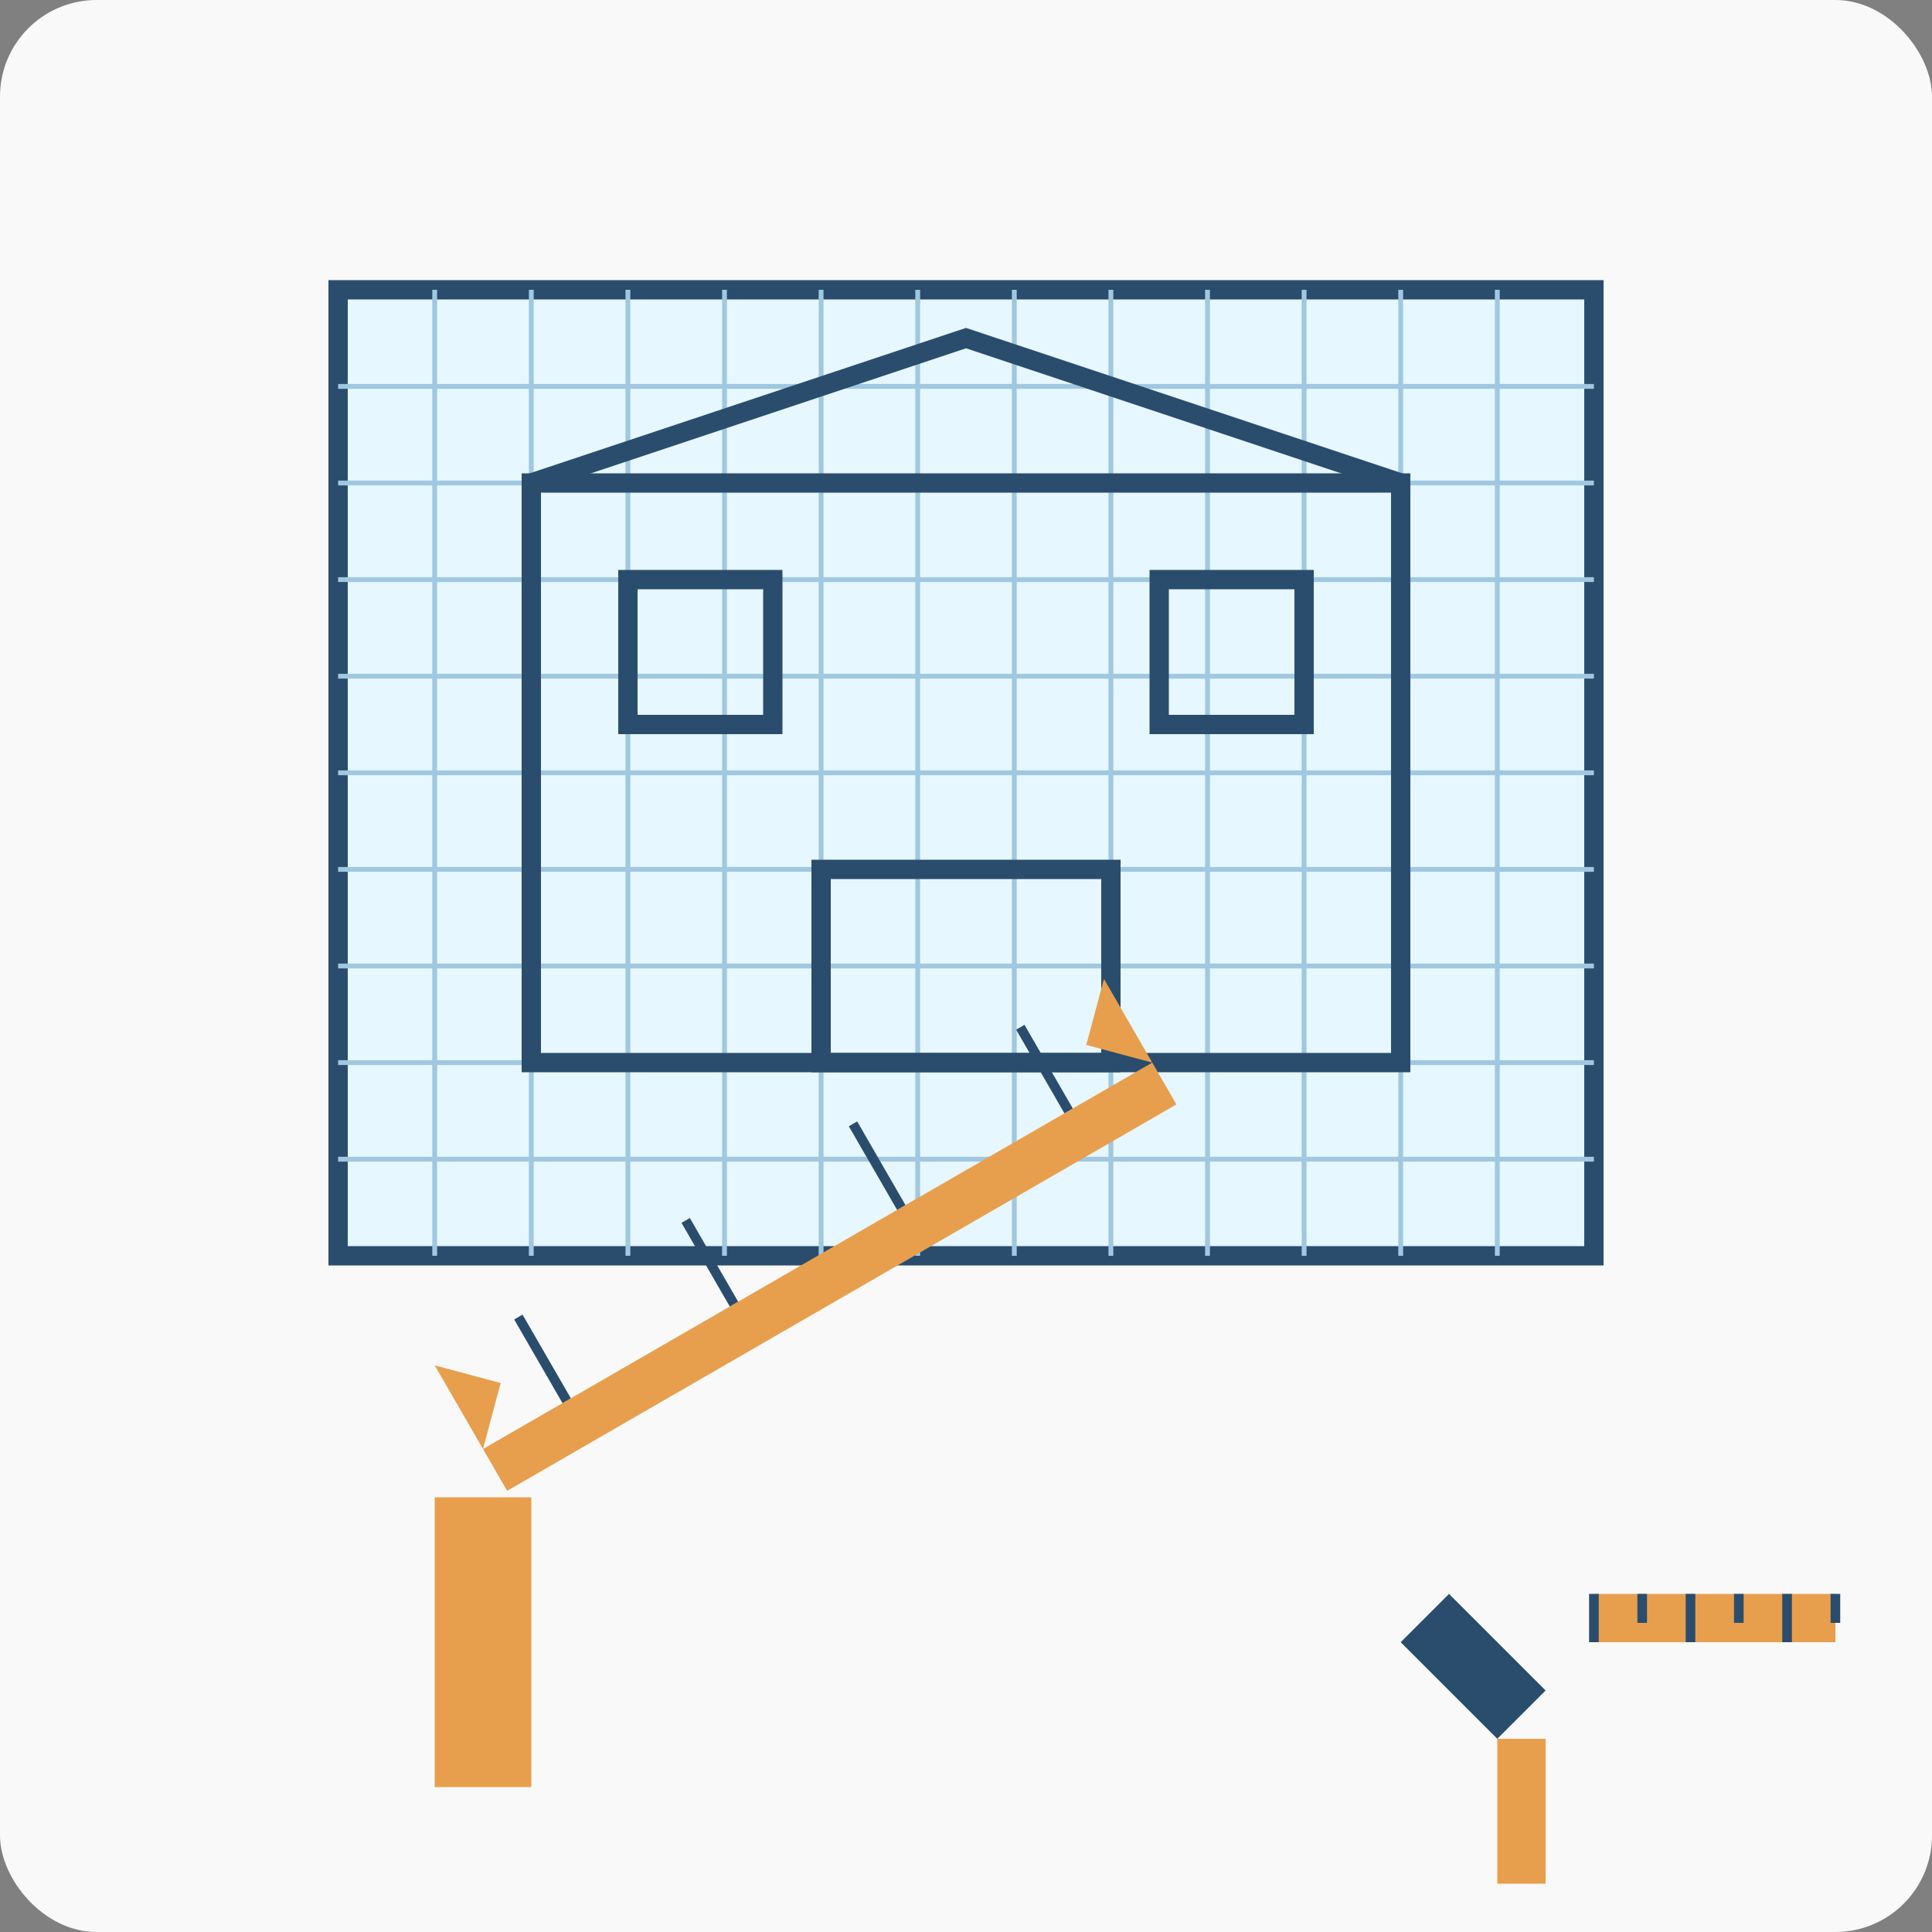 <svg xmlns="http://www.w3.org/2000/svg" viewBox="0 0 200 200">
  <rect x="0" y="0" width="200" height="200" fill="#808080" stroke="none"/>
  <!-- Development Projects Icon -->
  <rect width="200" height="200" fill="#f9f9f9" rx="10" ry="10"/>
  
  <!-- Construction Site -->
  <g transform="translate(35, 30)">
    <!-- Blueprint Base -->
    <rect x="0" y="0" width="130" height="100" fill="#e6f7ff" stroke="#2a4d6e" stroke-width="2"/>
    
    <!-- Blueprint Grid Lines -->
    <g stroke="#a0c8e0" stroke-width="0.5">
      <path d="M10,0 L10,100 M20,0 L20,100 M30,0 L30,100 M40,0 L40,100 M50,0 L50,100
               M60,0 L60,100 M70,0 L70,100 M80,0 L80,100 M90,0 L90,100 M100,0 L100,100
               M110,0 L110,100 M120,0 L120,100"/>
      <path d="M0,10 L130,10 M0,20 L130,20 M0,30 L130,30 M0,40 L130,40 M0,50 L130,50
               M0,60 L130,60 M0,70 L130,70 M0,80 L130,80 M0,90 L130,90"/>
    </g>
    
    <!-- Building Structure on Blueprint -->
    <g stroke="#2a4d6e" stroke-width="2" fill="none">
      <rect x="20" y="20" width="90" height="60"/>
      <path d="M20,20 L65,5 L110,20"/>
      <rect x="50" y="60" width="30" height="20"/>
      <rect x="30" y="30" width="15" height="15"/>
      <rect x="85" y="30" width="15" height="15"/>
    </g>
  </g>
  
  <!-- Construction Elements -->
  <g transform="translate(40, 140)">
    <!-- Crane Arm -->
    <g transform="rotate(-30, 10, 10)">
      <rect x="10" y="10" width="80" height="5" fill="#e89f4d"/>
      <path d="M10,10 L10,0 L15,5 L10,10 Z" fill="#e89f4d"/>
      <path d="M90,10 L90,0 L85,5 L90,10 Z" fill="#e89f4d"/>
      <line x1="20" y1="10" x2="20" y2="0" stroke="#2a4d6e" stroke-width="1"/>
      <line x1="40" y1="10" x2="40" y2="0" stroke="#2a4d6e" stroke-width="1"/>
      <line x1="60" y1="10" x2="60" y2="0" stroke="#2a4d6e" stroke-width="1"/>
      <line x1="80" y1="10" x2="80" y2="0" stroke="#2a4d6e" stroke-width="1"/>
    </g>
    
    <!-- Crane Base -->
    <rect x="5" y="15" width="10" height="30" fill="#e89f4d"/>
    
    <!-- Tools -->
    <g transform="translate(110, 25)">
      <!-- Hammer -->
      <path d="M0,0 L10,10 L5,15 L-5,5 Z" fill="#2a4d6e"/>
      <rect x="5" y="15" width="5" height="15" fill="#e89f4d"/>
      
      <!-- Ruler -->
      <rect x="15" y="0" width="25" height="5" fill="#e89f4d"/>
      <path d="M15,0 L15,5 M20,0 L20,3 M25,0 L25,5 M30,0 L30,3 M35,0 L35,5 M40,0 L40,3" stroke="#2a4d6e" stroke-width="1"/>
    </g>
  </g>
</svg>
